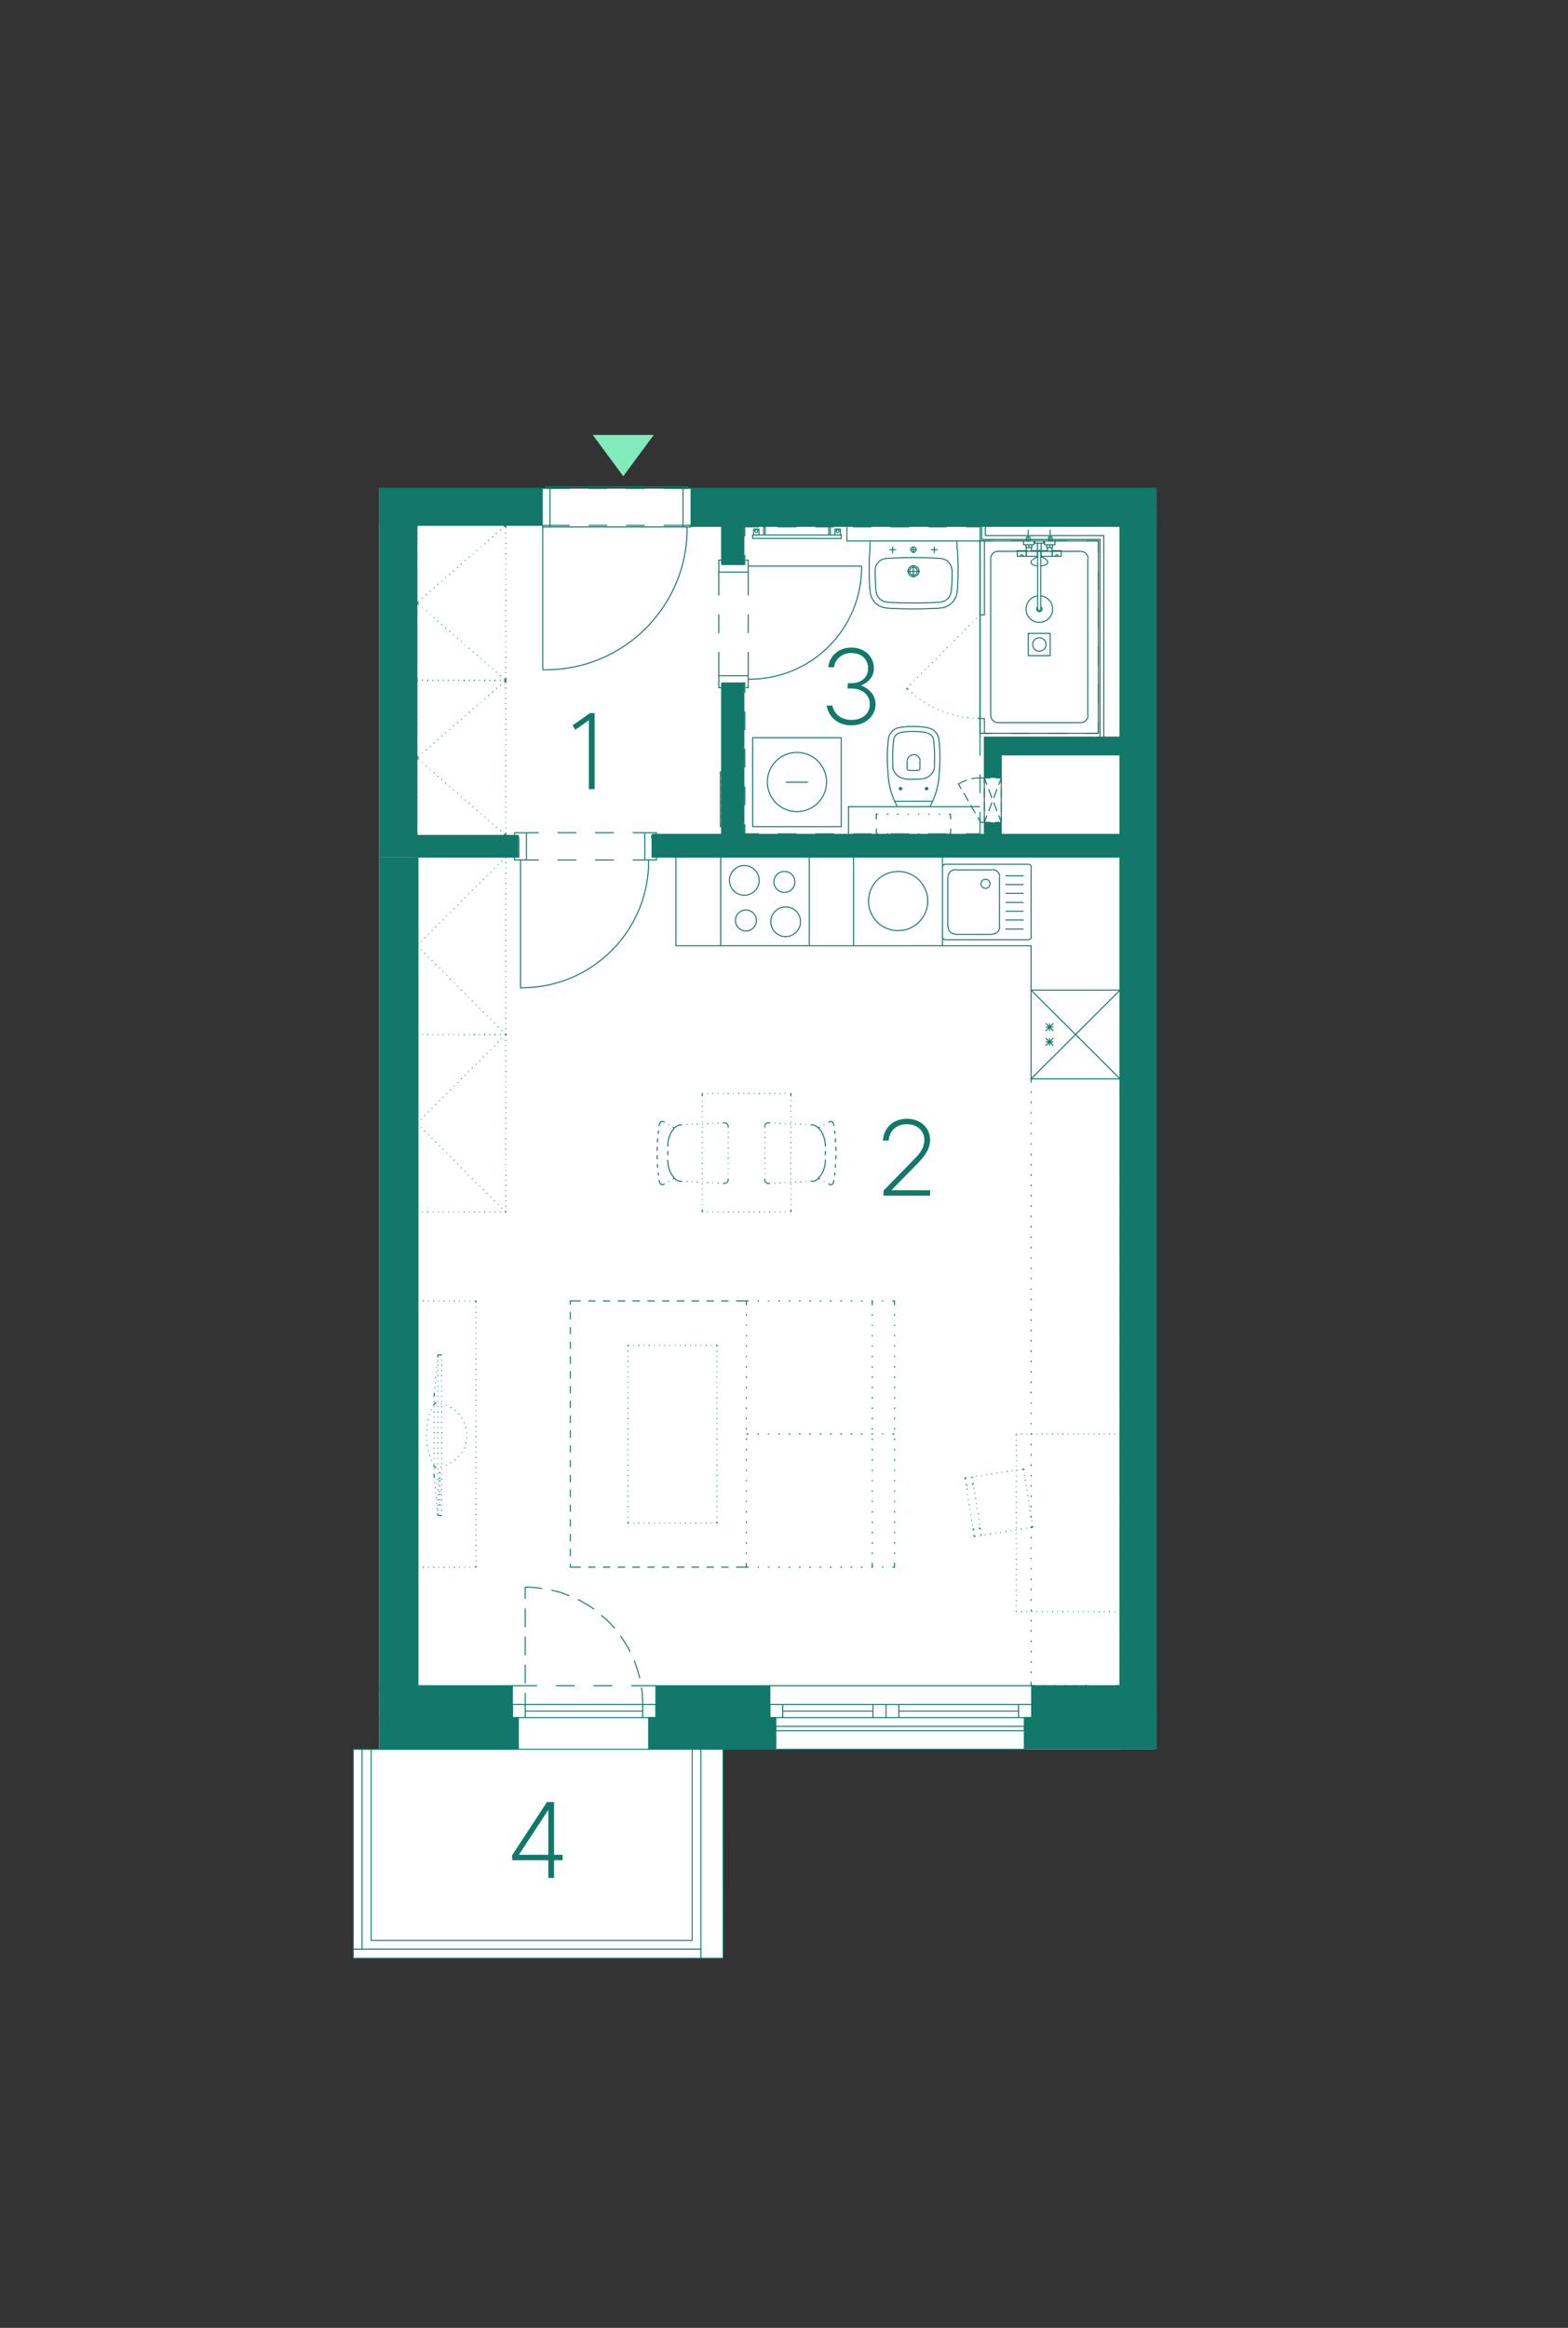 <?xml version="1.0" encoding="UTF-8"?><svg id="Vrstva_1" xmlns="http://www.w3.org/2000/svg" xmlns:xlink="http://www.w3.org/1999/xlink" viewBox="0 0 375.48 557.33"><rect x="0" y="0" width="375.48" height="557.33" fill="#333333" stroke="none"/><defs><style>.cls-1,.cls-2,.cls-3,.cls-4{stroke-width:0px;}.cls-1,.cls-5,.cls-6{fill:none;}.cls-7{clip-path:url(#clippath-4);}.cls-8{clip-path:url(#clippath-3);}.cls-9{clip-path:url(#clippath-2);}.cls-10{clip-path:url(#clippath-7);}.cls-11{clip-path:url(#clippath-6);}.cls-12{clip-path:url(#clippath-5);}.cls-2{fill:#127869;}.cls-5{stroke-linecap:round;stroke-linejoin:round;}.cls-5,.cls-6{stroke:#127869;stroke-width:.25px;}.cls-3{fill:#fff;}.cls-4{fill:#82ebbd;}</style><clipPath id="clippath-2"><rect class="cls-1" x="-152.04" y="104.13" width="429.04" height="442.96"/></clipPath><clipPath id="clippath-3"><rect class="cls-1" x="-152.04" y="104.13" width="429.04" height="442.96"/></clipPath><clipPath id="clippath-4"><rect class="cls-1" x="-152.04" y="104.13" width="429.04" height="442.96"/></clipPath><clipPath id="clippath-5"><rect class="cls-1" x="-152.04" y="104.13" width="429.04" height="442.96"/></clipPath><clipPath id="clippath-6"><rect class="cls-1" x="-152.04" y="104.13" width="429.04" height="442.96"/></clipPath><clipPath id="clippath-7"><rect class="cls-1" x="-152.04" y="104.13" width="429.04" height="442.96"/></clipPath></defs><polygon class="cls-3" points="90.78 116.96 276.61 116.96 276.61 418.81 173.03 418.81 173.17 468.84 84.6 468.84 84.6 418.9 90.78 418.9 90.78 116.96"/><g class="cls-9"><path class="cls-6" d="M84.6,418.81h70.88M185.92,418.81h59.55M151.12,418.81h4.35M142.12,418.81h4.5M133.12,418.81h4.5M124.27,418.81h4.35M240.45,418.81h5.02M231.45,418.81h4.5M222.45,418.81h4.5M213.45,418.81h4.5M204.45,418.81h4.5M195.45,418.81h4.5M185.92,418.81h5.03M124.27,204.61v-4.05M124.95,236.56h-.3M124.99,236.49c16.75,0,30.34-13.58,30.34-30.34M155.25,205.89v.3M151.5,205.89h2.92M142.5,205.89h4.5M133.5,205.89h4.5M126.07,205.89h2.92M151.5,199.36h2.92M142.5,199.36h4.5M133.5,199.36h4.5M126.07,199.36h2.92M124.65,236.56v-30.68M123.22,200.04v-.67h2.85M126.07,205.89h-2.85v-.67M126.07,205.89v-6.52M157.2,200.04v-.67h-2.78M154.42,205.89h2.78v-.67M154.42,205.89v-6.52M160.42,204.61h-4.27v-4.05M172.8,125.26h5.33M172.8,200.56h5.33M178.12,163.51h-5.33M178.12,135.16h-5.33M172.12,156.09v5.7M172.12,147.09v4.5M172.12,136.96v5.62M179.17,156.09v5.7M179.17,147.09v4.5M179.17,136.96v5.62M206.32,135.54h-27.15M179.21,162.61c7.21.08,14.16-2.75,19.26-7.85,5.1-5.1,7.93-12.04,7.85-19.26M172.8,134.11h-.67v2.85M179.17,136.96v-2.85h-.67M179.17,136.96h-7.05M172.8,164.64h-.67v-2.85M179.17,161.79v2.85h-.67M179.17,161.79h-7.05M178.12,163.51v37.05M178.12,125.26v9.9M172.8,163.51v37.05M172.8,125.26v9.9M177.22,163.51v37.05M177.22,125.26v9.9M173.7,163.51v37.05M173.7,125.26v9.9M99.45,200.56v4.05M239.77,200.56v-20.03h29.1v-4.05h-33.15v24.08M268.87,200.56v4.05M124.27,204.61h-24.82M268.87,204.61h-112.73M124.27,200.56h-24.82M235.72,200.56h-79.58M268.87,200.56h-29.1M276.67,200.56v4.05M158.92,125.79h6.45M149.92,125.79h4.5M140.92,125.79h4.5M129.97,125.79h6.45M129.97,126.16v34.2M129.97,125.79v.38h1.73v-9.6h-1.05v.38M165.37,125.79v.38h-1.8v-9.6h1.12v.38M130.65,160.36h-.67M130.69,160.36c18.7,0,33.86-15.16,33.86-33.86M164.47,126.16v.38M163.57,116.56h-31.88M163.57,126.16h-31.88"/></g><path class="cls-5" d="M247.57,411.24h-.52v-7.65h21.3v-198.38h-112.2v-.6M157.57,411.24h-.52v-7.65h27.3v7.65h-.52M122.17,411.24h.52v-7.65h-22.73v-198.38h24.3v-.6"/><path class="cls-6" d="M113.48,125.76h.23M112.28,125.76h.15M111.01,125.76h.23M109.81,125.76h.15M108.53,125.76h.15M107.33,125.76h.15M106.06,125.76h.15M104.86,125.76h.15M103.58,125.76h.15M102.31,125.76h.22M101.11,125.76h.15M99.83,126.44v-.68h.23M99.83,127.71v-.23M99.83,128.91v-.15M99.83,130.19v-.23M99.83,131.39v-.15M99.83,132.66v-.23M99.83,133.86v-.15M99.83,135.14v-.15M99.83,136.34v-.15M99.83,137.61v-.15M99.83,138.81v-.15M99.83,140.09v-.15M99.83,141.36v-.23M99.83,142.56v-.15M99.83,143.84v-.23M99.83,145.04v-.15M99.83,146.31v-.23M99.83,147.51v-.15M99.83,148.79v-.23M99.83,149.99v-.15M99.83,151.26v-.23M99.83,152.46v-.15M99.83,153.74v-.15M99.83,154.94v-.15M99.83,156.21v-.15M99.83,157.49v-.22M99.83,158.69v-.15M99.83,159.96v-.23M99.83,161.16v-.15M99.83,162.89v-.68M120.68,199.64l.45.38M119.78,198.81l.15.15M118.81,197.99l.15.15M117.91,197.24l.15.08M116.93,196.41l.15.07M116.03,195.59l.15.08M115.13,194.76l.07.07M114.16,193.94l.15.15M113.26,193.11l.07.15M112.28,192.29l.15.15M111.38,191.46l.07.15M110.41,190.71l.15.08M109.51,189.89l.15.07M108.53,189.06l.15.08M107.63,188.24l.15.08M106.66,187.41l.15.15M105.76,186.59l.15.15M104.78,185.76l.15.15M103.88,184.94l.15.15M102.98,184.19l.07.08M102.01,183.36l.15.08M101.11,182.54l.07.07M100.28,181.11l-.45.38.45.3M101.18,180.29l-.07.07M102.16,179.46l-.15.15M103.06,178.64l-.07.15M104.03,177.81l-.15.15M104.93,176.99l-.15.15M105.91,176.16l-.15.15M106.81,175.41l-.15.07M107.78,174.59l-.15.08M108.68,173.76l-.15.07M109.66,172.94l-.15.15M110.56,172.11l-.15.15M111.46,171.29l-.07.15M112.43,170.46l-.15.15M113.33,169.64l-.07.15M114.31,168.89l-.15.07M115.21,168.06l-.07.08M116.18,167.24l-.15.08M117.08,166.41l-.15.15M118.06,165.59l-.15.15M118.96,164.76l-.15.15M119.93,163.94l-.15.15M121.13,162.89l-.45.38M120.91,162.89h.23M119.71,162.89h.15M118.43,162.89h.22M117.23,162.89h.15M115.96,162.89h.23M114.76,162.89h.15M113.48,162.89h.23M112.28,162.89h.15M111.01,162.89h.23M109.81,162.89h.15M108.53,162.89h.15M107.33,162.89h.15M106.06,162.89h.15M104.86,162.89h.15M103.58,162.89h.15M102.31,162.89h.22M101.11,162.89h.15M99.83,163.56v-.67h.23M99.83,164.84v-.23M99.83,166.04v-.15M99.83,167.31v-.23M99.83,168.51v-.15M99.83,169.79v-.23M99.83,170.99v-.15M99.83,172.26v-.23M99.83,173.46v-.15M99.83,174.74v-.22M99.83,175.94v-.15M99.83,177.21v-.15M99.83,178.41v-.15M99.83,179.69v-.15M99.83,180.96v-.23M99.83,182.16v-.15M99.83,183.44v-.23M99.83,184.64v-.15M99.83,185.91v-.23M99.83,187.11v-.15M99.83,188.39v-.23M99.83,189.59v-.15M99.83,190.86v-.22M99.83,192.06v-.15M99.83,193.34v-.15M99.83,194.54v-.15M99.83,195.81v-.15M99.83,197.01v-.15M99.83,198.29v-.15M100.06,200.01h-.23v-.68M101.26,200.01h-.15M102.53,200.01h-.22M103.73,200.01h-.15M105.01,200.01h-.15M106.21,200.01h-.15M107.48,200.01h-.15M108.68,200.01h-.15M109.96,200.01h-.15M111.23,200.01h-.23M112.43,200.01h-.15M113.71,200.01h-.23M114.91,200.01h-.15M116.18,200.01h-.23M117.38,200.01h-.15M118.66,200.01h-.22M119.86,200.01h-.15M121.13,199.34v.68h-.23M121.13,198.14v.15M121.13,196.86v.15M121.13,195.66v.15M121.13,194.39v.15M121.13,193.19v.15M121.13,191.91v.15M121.13,190.64v.22M121.13,189.44v.15M121.13,188.16v.23M121.13,186.96v.15M121.13,185.69v.23M121.13,184.49v.15M121.13,183.21v.23M121.13,182.01v.15M121.13,180.74v.23M121.13,179.54v.15M121.13,178.26v.15M121.13,177.06v.15M121.13,175.79v.15M121.13,174.51v.22M121.13,173.31v.15M121.13,172.04v.23M121.13,170.84v.15M121.13,169.56v.23M121.13,168.36v.15M121.13,167.09v.23M121.13,165.89v.15M121.13,164.61v.23M121.13,162.89v.67M184.35,403.59h62.7M240.45,403.59h6.6M231.45,403.59h4.5M222.45,403.59h4.5M213.45,403.59h4.5M204.45,403.59h4.5M195.45,403.59h4.5M184.35,403.59h6.6M151.12,403.59h5.92M142.12,403.59h4.5M133.12,403.59h4.5M122.7,403.59h5.92"/><path class="cls-6" d="M120.68,162.51l.45.38M119.78,161.69l.15.15M118.81,160.94l.15.07M117.91,160.11l.15.08M116.93,159.29l.15.07M116.03,158.46l.15.08M115.13,157.64l.07.15M114.16,156.81l.15.15M113.26,155.99l.07.15M112.28,155.16l.15.15M111.38,154.41l.07.07M110.41,153.59l.15.08M109.51,152.76l.15.08M108.53,151.94l.15.07M107.63,151.11l.15.15M106.66,150.29l.15.15M105.76,149.46l.15.15M104.78,148.64l.15.15M103.88,147.89l.15.08M102.98,147.06l.07.07M102.01,146.24l.15.08M101.11,145.41l.07.07M100.28,143.99l-.45.38.45.38M101.18,143.16l-.07.15M102.16,142.34l-.15.15M103.06,141.51l-.07.15M104.03,140.69l-.15.15M104.93,139.86l-.15.15M105.91,139.11l-.15.08M106.81,138.29l-.15.07M107.78,137.46l-.15.08M108.68,136.64l-.15.15M109.66,135.81l-.15.15M110.56,134.99l-.15.15M111.46,134.16l-.07.15M112.43,133.34l-.15.15M113.33,132.59l-.07.08M114.31,131.76l-.15.08M115.21,130.94l-.07.07M116.18,130.11l-.15.15M117.08,129.29l-.15.15M118.06,128.46l-.15.15M118.96,127.64l-.15.15M119.93,126.81l-.15.15M121.13,125.76l-.45.38M100.06,162.89h-.22M101.26,162.89h-.15M102.53,162.89h-.23M103.73,162.89h-.15M105.01,162.89h-.15M106.21,162.89h-.15M107.48,162.89h-.15M108.68,162.89h-.15M109.96,162.89h-.15M111.23,162.89h-.22M112.43,162.89h-.15M113.71,162.89h-.23M114.91,162.89h-.15M116.18,162.89h-.23M117.38,162.89h-.15M118.66,162.89h-.23M119.86,162.89h-.15M121.13,162.21v.67h-.23M121.13,161.01v.15M121.13,159.74v.23M121.13,158.54v.15M121.13,157.26v.23M121.13,156.06v.15M121.13,154.79v.15M121.13,153.59v.15M121.13,152.31v.15M121.13,151.04v.22M121.13,149.84v.15M121.13,148.56v.23M121.13,147.36v.15M121.13,146.09v.23M121.13,144.89v.15M121.13,143.61v.23M121.13,142.41v.15M121.13,141.14v.23M121.13,139.94v.15M121.13,138.66v.15M121.13,137.46v.15M121.13,136.19v.15M121.13,134.99v.15M121.13,133.71v.15M121.13,132.44v.23M121.13,131.24v.15M121.13,129.96v.23M121.13,128.76v.15M121.13,127.49v.23M120.91,125.76h.23v.68M119.71,125.76h.15M118.43,125.76h.23M117.23,125.76h.15M115.96,125.76h.23M114.76,125.76h.15"/><path class="cls-5" d="M156.01,200.54v-.52h16.65v.52M165.23,125.76h7.43v-.52M124.13,200.54v-.52h-24.3v-74.25h30"/><g class="cls-8"><path class="cls-6" d="M188.18,187.26h5.32M197.93,187.23c0-3.92-3.17-7.09-7.09-7.09s-7.09,3.17-7.09,7.09,3.17,7.09,7.09,7.09,7.09-3.17,7.09-7.09M180.23,197.91h21.23v-21.3h-21.23v21.3ZM214.58,131.61h-1.58M213.76,132.44v-1.58M222.91,131.61h1.58M223.73,132.44v-1.58M229.21,131.61l-.08-1.88M229.26,141.32c.24-3.24.24-6.5,0-9.74M224.97,145.56c2.34,0,4.24-1.9,4.24-4.24M212.54,145.61c4.13.24,8.28.24,12.41,0M208.36,141.33c0,2.34,1.9,4.24,4.24,4.24M208.31,131.58c-.24,3.24-.24,6.5,0,9.74M208.36,129.74l-.08,1.88M208.62,129.44c-.14,0-.26.11-.26.25M228.91,129.51h-20.32M229.21,129.69c0-.14-.12-.25-.26-.25M212.2,133.72c-1.48.09-2.64,1.32-2.64,2.81M227.93,136.53c0-1.49-1.16-2.72-2.64-2.81M225.3,133.69c-4.37-.27-8.74-.27-13.11,0M225.14,144.13c1.4-.08,2.53-1.19,2.64-2.59M209.79,141.55c.11,1.4,1.24,2.51,2.64,2.59M227.81,141.54c.13-1.67.2-3.34.2-5.01M209.56,136.53c0,1.67.07,3.34.2,5.01M212.39,144.18c4.24.25,8.48.25,12.72,0M217.96,131.61h1.57M219.68,136.75c0-.52-.42-.94-.94-.94s-.94.42-.94.94.42.94.94.94.94-.42.94-.94M220.06,136.75c0-.73-.59-1.31-1.31-1.31s-1.31.59-1.31,1.31.59,1.31,1.31,1.31,1.31-.59,1.31-1.31M217.21,136.79h3.07M218.71,135.29v3M219.38,131.58c0-.35-.29-.64-.64-.64s-.64.29-.64.64.29.64.64.64.64-.29.64-.64M218.71,132.44v-1.58M234.68,129.51v46.05M203.18,199.64v-6.52h31.5M264.31,176.46v-48.23h-28.35v-3M263.41,176.46v-47.33h-28.35v-3.9M227.63,196.19v-1.27M227.26,199.64h.38v-1.27M224.78,199.64h.3M222.31,199.64h.3M219.83,199.64h.3M217.36,199.64h.3M214.81,199.64h.38M212.33,199.64h.38M209.86,198.36v1.27h.38M210.23,194.91h-.38v1.27M212.71,194.91h-.38M215.18,194.91h-.38M217.66,194.91h-.3M220.13,194.91h-.3M222.61,194.91h-.3M225.08,194.91h-.3M227.63,194.91h-.38M222.49,193.11c.1,0,.19-.06.24-.15M215.03,193.11h7.43M214.83,192.97c.04.09.14.15.24.15M212.66,185.37c.14,2.65.86,5.23,2.12,7.56M212.73,176.97c-.31,2.78-.33,5.59-.05,8.38M215.37,174.18c-1.4.24-2.48,1.37-2.64,2.79M222.2,174.23c-2.26-.41-4.58-.42-6.84-.04M224.84,177.05c-.16-1.4-1.22-2.54-2.61-2.79M224.88,185.35c.28-2.77.27-5.57-.04-8.34M222.78,192.93c1.26-2.33,1.99-4.91,2.13-7.56M213.76,183.42c.08,1.56,1.28,2.82,2.83,3M221.01,186.42c1.53-.19,2.71-1.45,2.79-2.99M216.59,186.47c1.45.16,2.92.15,4.37-.03M215.58,175.44c-.84.14-1.49.82-1.58,1.67M223.57,177.19c-.09-.84-.73-1.52-1.56-1.67M214,177.12c-.24,2.09-.3,4.2-.18,6.31M221.99,175.41c-2.13-.38-4.3-.39-6.43-.04M223.75,183.4c.11-2.09.05-4.18-.18-6.25M223.28,191.84h-9.07M221.89,188.54c-.14,0-.26.12-.26.26s.12.26.26.26.26-.12.26-.26-.12-.26-.26-.26M222.31,188.84h-.9M221.86,188.39v.9M215.67,188.54c-.14,0-.26.12-.26.26s.12.26.26.26.26-.12.26-.26-.12-.26-.26-.26M215.18,188.84h.9M219.94,184.41c.19,0,.34-.15.34-.34M217.28,184.08c0,.19.15.34.34.34M217.59,184.42c.77.09,1.54.09,2.31,0M215.63,188.39v.9M218.67,180.74c-.77,0-1.39.62-1.39,1.39M217.21,184.11v-1.95M220.28,184.11v-1.95M220.35,182.11c-.09-.83-.79-1.46-1.63-1.45M196.13,128.91h-15.9v-.83h15.9M198.83,128.09v-1.95h-.38M198.46,128.09v-1.95M199.96,128.09h1.27v-1.42h-1.27v1.42ZM200.59,127.49c.19,0,.34-.15.34-.34s-.15-.34-.34-.34-.34.15-.34.34.15.34.34.34M196.13,128.09h5.33v.83h-5.33M181.06,128.91h-.83M182.86,128.09v-1.95h.38M183.23,128.09v-1.95M181.73,128.09h-1.27v-1.42h1.27v1.42ZM181.1,127.49c.19,0,.34-.15.34-.34s-.15-.34-.34-.34-.34.15-.34.34.15.34.34.34M178.36,132.89v2.25h-.38M181.73,126.14h-3.38v2.25M190.73,126.14h-4.5M199.73,126.14h-4.5M208.73,126.14h-4.5M217.73,126.14h-4.5M226.73,126.14h-4.5M237.61,129.51h-2.92v-3.38h-3.45M246.61,129.51h-4.5M255.61,129.51h-4.5M263.03,132.29v-2.78h-2.92M263.03,141.29v-4.5M263.03,150.29v-4.5M263.03,159.29v-4.5M263.03,168.29v-4.5M260.11,175.56h2.92v-2.77M251.11,175.56h4.5M242.11,175.56h4.5M234.68,180.89v-5.32h2.92M234.68,189.89v-4.5M231.23,199.64h3.45v-5.25M222.23,199.64h4.5M213.23,199.64h4.5M204.23,199.64h4.5M195.23,199.64h4.5M186.23,199.64h4.5M178.36,197.31v2.32h3.38M178.36,188.31v4.5M178.36,179.31v4.5M178.36,170.31v4.5M177.98,163.49h.38v2.33M202.81,126.14v3.38h31.88"/></g><path class="cls-5" d="M276.61,116.91h-112.05M91.23,116.91h39.27"/><g class="cls-7"><path class="cls-6" d="M243.38,359.76v-.22M243.38,360.96v-.15M243.38,362.24v-.23M243.38,363.44v-.15M243.38,364.71v-.22M243.38,365.91v-.15M243.38,367.19v-.15M243.38,368.39v-.15M243.38,369.66v-.15M243.38,370.86v-.15M243.38,372.14v-.15M243.38,373.41v-.23M243.38,374.61v-.15M243.38,375.89v-.22M243.38,377.09v-.15M243.38,378.36v-.23M243.38,379.56v-.15M243.38,380.84v-.22M243.38,382.04v-.15M243.38,383.31v-.23M243.38,384.51v-.15M243.38,385.86v-.23M267.31,258.29h.9M264.83,258.29h.3M262.36,258.29h.3M259.81,258.29h.38M257.33,258.29h.38M254.86,258.29h.38M252.38,258.29h.38M249.91,258.29h.38M246.91,259.19v-.9h.9M246.91,261.66v-.38M246.91,264.14v-.38M246.91,266.61v-.3M246.91,269.09v-.3M246.91,271.56v-.3M246.91,274.04v-.3M246.91,276.59v-.38M246.91,279.06v-.38M246.91,281.54v-.38M246.91,284.01v-.38M246.91,286.49v-.38M246.91,288.96v-.38M246.91,291.44v-.38M246.91,293.91v-.38M246.91,296.39v-.38M246.91,298.86v-.38M246.91,301.34v-.3M246.91,303.81v-.3M246.91,306.29v-.3M246.91,308.76v-.3M246.91,311.31v-.38M246.91,313.79v-.38M246.91,316.26v-.38M246.91,318.74v-.38M246.91,321.21v-.38M246.91,323.69v-.38M246.91,326.16v-.38M246.91,328.64v-.38M246.91,331.11v-.38M246.91,333.59v-.38M246.91,336.06v-.3M246.91,338.54v-.3M246.91,341.01v-.3M246.91,343.49v-.3M246.91,346.04v-.38M246.91,348.51v-.38M246.91,350.99v-.38M246.91,353.46v-.38M246.91,355.94v-.38M246.91,358.41v-.38M246.91,360.89v-.38M246.91,363.36v-.38M246.91,365.84v-.38M246.91,368.31v-.38M246.91,370.79v-.3M246.91,373.26v-.3M246.91,375.74v-.3M246.91,378.29v-.38M246.91,380.76v-.38M246.91,383.24v-.38M246.91,385.71v-.38M246.91,388.19v-.38M246.91,390.66v-.38M246.91,393.14v-.38M246.91,395.61v-.38M246.91,398.09v-.38M246.91,400.56v-.38M247.81,403.56h-.9v-.9M250.28,403.56h-.38M252.76,403.56h-.38M255.23,403.56h-.38M257.71,403.56h-.38M260.18,403.56h-.38M262.66,403.56h-.3M265.13,403.56h-.3M268.21,402.66v.9h-.9M268.21,400.19v.38M268.21,397.71v.38M268.21,395.24v.38M268.21,392.76v.38M268.21,390.29v.38M268.21,387.81v.38M268.21,385.34v.38M268.21,382.86v.38M268.21,380.39v.38M268.21,377.91v.38M268.21,375.44v.3M268.21,372.96v.3M268.21,370.49v.3M268.21,367.94v.38M268.21,365.46v.38M268.21,362.99v.38M268.21,360.51v.38M268.21,358.04v.38M268.21,355.56v.38M268.21,353.09v.38M268.21,350.61v.38M268.21,348.14v.38M268.21,345.66v.38M268.21,343.19v.3M268.21,340.71v.3M268.21,338.24v.3M268.21,335.76v.3M268.21,333.21v.38M268.21,330.74v.38M268.21,328.26v.38M268.21,325.79v.38M268.21,323.31v.38M268.21,320.84v.38M268.21,318.36v.38M268.21,315.89v.38M268.21,313.41v.38M268.21,310.94v.38M268.21,308.46v.3M268.21,305.99v.3M268.21,303.51v.3M268.21,301.04v.3M268.21,298.49v.38M268.21,296.01v.38M268.21,293.54v.38M268.21,291.06v.38M268.21,288.59v.38M268.21,286.11v.38M268.21,283.64v.38M268.21,281.16v.38M268.21,278.69v.38M268.21,276.21v.38M268.21,273.74v.3M268.21,271.26v.3M268.21,268.79v.3M268.21,266.31v.3M268.21,263.76v.38M268.21,261.29v.38M268.21,258.29v.9M172.58,226.41h21.22v-21.23h-21.22v21.23ZM174.68,210.78c0,1.97,1.6,3.56,3.56,3.56s3.56-1.6,3.56-3.56-1.6-3.56-3.56-3.56-3.56,1.6-3.56,3.56M184.58,220.68c0,1.97,1.6,3.56,3.56,3.56s3.56-1.6,3.56-3.56-1.6-3.56-3.56-3.56-3.56,1.6-3.56,3.56M185.33,211.15c0,1.39,1.12,2.51,2.51,2.51s2.51-1.12,2.51-2.51-1.12-2.51-2.51-2.51-2.51,1.12-2.51,2.51M176.11,220.38c0,1.39,1.12,2.51,2.51,2.51s2.51-1.12,2.51-2.51-1.12-2.51-2.51-2.51-2.51,1.12-2.51,2.51M240.76,218.16h4.35M225.68,224.28c0,.39.32.71.71.71M227.03,221.88c0,.97.79,1.76,1.76,1.76M240.76,222.44h4.35M240.76,220.26h4.35M246.27,224.99c.39,0,.71-.32.71-.71M237.64,223.64c.97,0,1.76-.79,1.76-1.76M246.23,224.99h-19.88M237.61,223.71h-8.85M246.91,224.31v-16.65M226.96,221.91v-11.92M239.33,221.91v-11.92M225.68,224.31v-16.65M226.39,206.91c-.39,0-.71.32-.71.71M228.79,208.19c-.97,0-1.76.79-1.76,1.76M246.98,207.63c0-.39-.32-.71-.71-.71M240.76,209.69h4.35M228.76,208.26h8.85M226.36,206.91h19.88M237.08,211.6c0-.6-.49-1.09-1.09-1.09s-1.09.49-1.09,1.09.49,1.09,1.09,1.09,1.09-.49,1.09-1.09M240.76,213.89h4.35M240.76,211.79h4.35M240.76,216.06h4.35M239.41,209.95c0-.97-.79-1.76-1.76-1.76M215.07,222.81c3.91,0,7.09-3.17,7.09-7.09s-3.17-7.09-7.09-7.09M218.56,226.41h7.12v-21.23h-7.12M215.07,208.64c-3.91,0-7.09,3.17-7.09,7.09s3.17,7.09,7.09,7.09M218.56,205.19h-14.17v21.23h14.17M252.23,249.44h-1.8M251.33,248.54v1.8M252.23,248.54l-1.8,1.8M252.23,250.34l-1.8-1.8M252.23,245.91h-1.8M251.33,245.01v1.8M252.23,245.01l-1.8,1.8M252.23,246.81l-1.8-1.8M268.21,258.29v-21.23h-21.3v21.23M246.91,237.06l21.3,21.23h-21.3M268.21,237.06l-21.3,21.23M268.21,205.19h-106.35v21.23h85.05v31.88h21.3v-53.1Z"/></g><path class="cls-6" d="M168.16,269.76v.15M168.16,268.49v.15M168.16,267.29v.15M168.16,266.01v.15M168.16,264.74v.23M168.16,263.54v.15M168.31,261.81h-.15v.67M169.51,261.81h-.15M170.78,261.81h-.15M171.98,261.81h-.15M173.26,261.81h-.15M174.53,261.81h-.23M175.73,261.81h-.15M177.01,261.81h-.23M178.21,261.81h-.15M179.48,261.81h-.22M180.68,261.81h-.15M181.96,261.81h-.23M183.16,261.81h-.15M184.43,261.81h-.23M185.63,261.81h-.15M186.91,261.81h-.15M188.11,261.81h-.15M189.38,262.49v-.67h-.15M189.38,263.69v-.15M189.38,264.96v-.23M189.38,266.16v-.15M189.38,267.44v-.15M189.38,268.64v-.15M189.38,269.91v-.15M189.38,271.19v-.23M189.38,272.39v-.15M189.38,273.66v-.23M189.38,274.86v-.15M189.38,276.14v-.23M189.38,277.34v-.15M189.38,278.61v-.22M189.38,279.81v-.15M189.38,281.09v-.23M189.38,282.29v-.15M189.38,283.56v-.15M189.38,284.76v-.15M189.38,286.04v-.15M189.38,287.24v-.15M189.38,288.51v-.15M189.38,290.16v-.6M233.33,366.06l-.38.07M234.76,365.84l-.38.07M231.68,355.56l-.3.07M233.11,355.34l-.38.07M234.98,367.26v.3M234.76,365.99l.07.23M234.61,364.79v.15M234.38,363.59v.15M234.23,362.31v.22M234.01,361.11v.15M233.78,359.91l.07.15M233.63,358.64v.22M233.41,357.44l.07.15M233.26,356.24v.15M233.03,354.96l.07.23M232.81,353.61l.08.3M244.73,351.74l.38-.07M243.53,351.96l.15-.07M242.33,352.11h.15M241.06,352.34l.23-.07M239.86,352.49h.15M238.66,352.71l.15-.07M237.38,352.86h.22M236.18,353.09l.15-.07M234.98,353.24h.15M233.71,353.46l.15-.07M232.51,353.61h.15M231.08,353.84l.38-.07M231.16,354.21l-.08-.38M231.31,355.41v-.15M231.53,356.69v-.23M231.68,357.89v-.15M231.91,359.09v-.15M232.13,360.36l-.08-.22M232.28,361.56v-.15M232.51,362.76l-.08-.15M232.66,364.04v-.22M232.88,365.24l-.08-.15M233.03,366.44v-.15M233.26,367.86l-.08-.38M233.63,367.79l-.38.07M234.83,367.64h-.15M236.03,367.41l-.15.07M237.31,367.26h-.23M238.51,367.04h-.15M239.71,366.89h-.15M240.98,366.66h-.22M242.18,366.51h-.15M243.38,366.29h-.15M244.66,366.06l-.23.07M245.86,365.91h-.15M247.28,365.69l-.38.07M247.21,365.31l.08.38M247.06,364.11v.15M246.83,362.91v.15M246.61,361.64l.08.22M246.46,360.44v.15M246.23,359.24l.08.15M246.08,357.96v.23M245.86,356.76l.08.15M245.71,355.56v.15M245.48,354.29l.08.23M245.33,353.09v.15M245.11,351.66l.08.38M243.46,385.86h-.07M244.73,385.86h-.22M245.93,385.86h-.15M247.21,385.86h-.23M248.41,385.86h-.15M249.68,385.86h-.23M250.88,385.86h-.15M252.16,385.86h-.23M253.36,385.86h-.15M254.63,385.86h-.23M255.83,385.86h-.15M257.11,385.86h-.15M258.31,385.86h-.15M259.58,385.86h-.15M260.78,385.86h-.15M262.06,385.86h-.15M263.33,385.86h-.23M264.53,385.86h-.15M265.81,385.86h-.23M267.01,385.86h-.15M268.21,385.86h-.15M268.21,385.64v.22M268.21,384.36v.15M268.21,383.09v.23M268.21,381.89v.15M268.21,380.61v.23M268.21,379.41v.15M268.21,378.14v.22M268.21,376.94v.15M268.21,375.66v.23M268.21,374.46v.15M268.21,373.19v.22M268.21,371.99v.15M268.21,370.71v.15M268.21,369.51v.15M268.21,368.24v.15M268.21,367.04v.15M268.21,365.76v.15M268.21,364.49v.23M268.21,363.29v.15M268.21,362.01v.22M268.21,360.81v.15M268.21,359.54v.23M268.21,358.34v.15M268.21,357.06v.22M268.21,355.86v.15M268.21,354.59v.23M268.21,353.39v.15M268.21,352.11v.15M268.21,350.91v.15M268.21,349.64v.15M268.21,348.36v.23M268.21,347.16v.15M268.21,345.89v.22M268.21,344.69v.15M268.21,343.34v.3M268.06,343.34h.15M266.86,343.34h.15M265.58,343.34h.23M264.38,343.34h.15M263.11,343.34h.23M261.91,343.34h.15M260.63,343.34h.15M259.43,343.34h.15M258.16,343.34h.15M256.96,343.34h.15M255.68,343.34h.15M254.41,343.34h.23M253.21,343.34h.15M251.93,343.34h.23M250.73,343.34h.15M249.46,343.34h.23M248.26,343.34h.15M246.98,343.34h.23M245.78,343.34h.15M244.51,343.34h.22M243.38,343.34h.07M243.38,343.64v-.3M243.38,344.84v-.15M243.38,346.11v-.22M243.38,347.31v-.15M243.38,348.59v-.23M243.38,349.79v-.15M243.38,351.06v-.15M243.38,352.26v-.15M243.38,353.54v-.15M243.38,354.81v-.23M243.38,356.01v-.15M243.38,357.29v-.22M243.38,358.49v-.15"/><path class="cls-6" d="M206.18,311.46h.38M203.71,311.46h.38M201.23,311.46h.38M198.76,311.46h.38M196.28,311.46h.38M193.81,311.46h.38M191.33,311.46h.38M188.86,311.46h.38M186.38,311.46h.38M183.91,311.46h.3M181.43,311.46h.3M178.73,312.51v-1.05h.52M178.73,314.99v-.38M178.73,317.46v-.3M178.73,319.94v-.3M178.73,322.41v-.3M178.73,324.89v-.3M178.73,327.44v-.38M178.73,329.91v-.38M178.73,332.39v-.38M178.73,334.86v-.38M178.73,337.34v-.38M178.73,339.81v-.38M178.73,342.29v-.38M178.73,344.76v-.38M178.73,347.24v-.38M178.73,349.71v-.38M178.73,352.19v-.3M178.73,354.66v-.3M178.73,357.14v-.3M178.73,359.61v-.3M178.73,362.16v-.38M178.73,364.64v-.38M178.73,367.11v-.38M178.73,369.59v-.38M178.73,372.06v-.38M178.73,375.21v-1.05M199.66,282.51v.3l-.08.3-.08.15-.15.23-.07.07h-.08l-.08.08h-.38M199.88,280.71v.45l-.07.3M200.11,278.69l-.07.45v.45M200.18,276.59v.53l-.08.45M200.11,274.56l.08.45v.52M200.03,272.54v.45l.07.52M199.81,270.66l.07.3v.53M198.76,268.49h.38l.08.07.08.08h.07l.15.23.08.22.08.23v.3M197.63,274.49v-.53l-.15-1.05-.3-1.05-.52-.98-.68-.83-.3-.23-.3-.22-.38-.23-.45-.08M197.63,276.06v-.52M197.63,277.64v.6l-.15,1.05-.3.98-.52.98-.68.82-.3.3-.3.22-.38.15-.45.07M197.63,276.06v.52M198.38,268.71l.38-.22M197.26,269.31l.15-.07M195.98,270.06l.38-.23M196.36,282.29l-.38-.23M197.41,282.89l-.15-.08M198.76,283.64l-.38-.23M194.11,269.31h.45M192.91,269.24h.15M191.63,269.16l.23.08M190.43,269.16h.15M189.16,269.09h.22M187.96,269.01h.15M186.68,268.94h.23M185.48,268.86h.15M183.98,268.79l.45.08M183.83,268.86l.15-.08M183.68,268.86h.15M183.53,268.94l.15-.07M183.46,269.01l.08-.08M183.31,269.09l.15-.07M183.23,269.24l.08-.15M183.16,269.39l.07-.15M183.16,269.54v-.15M183.16,269.69v-.15M183.16,269.99v-.3M183.16,271.19v-.15M183.16,272.46v-.22M183.16,273.66v-.15M183.16,274.94v-.23M183.16,276.14v-.15M183.16,277.41v-.23M183.16,278.61v-.15M183.16,279.89v-.15M183.16,281.09v-.15M183.16,282.51v-.3M183.16,282.66v-.15M183.16,282.74v-.08M183.23,282.89l-.07-.15M183.31,283.04l-.08-.15M183.46,283.11l-.15-.08M183.53,283.19l-.08-.07M183.68,283.26l-.15-.08M183.83,283.34l-.15-.07M183.98,283.34h-.15M184.43,283.34h-.45M185.63,283.26h-.15M186.91,283.19h-.23M188.11,283.11h-.15M189.38,283.04h-.22M190.58,282.96l-.15.08M191.86,282.96h-.23M193.06,282.89h-.15M194.56,282.81h-.45M157.81,282.51l.07.3.08.3.08.15.15.23.07.07h.08l.08.08h.38M157.58,280.71l.08.45v.3M157.43,278.69v.45l.07.45M157.36,276.59v.98M157.36,274.56v.98M157.51,272.54l-.07.45v.52M157.66,270.66v.3l-.08.53M158.78,268.49h-.38l-.08.07-.08.08h-.07l-.15.23-.08.22-.08.23-.07.3M159.91,274.49v-.53l.15-1.05.3-1.05.52-.98.6-.83.3-.23.38-.22.38-.23.38-.08M159.91,276.06v-.52M159.91,277.64v.6l.15,1.05.3.98.52.98.6.82.3.3.38.22.38.15.38.07M159.91,276.06v.52M159.16,268.71l-.38-.22M160.21,269.31l-.15-.07M161.48,270.06l-.38-.23M161.11,282.29l.38-.23M160.06,282.89l.15-.08M158.78,283.64l.38-.23M163.36,269.31h-.45M164.63,269.24h-.22M165.83,269.16l-.15.08M167.11,269.16h-.23M168.31,269.09h-.15M169.58,269.01h-.23M170.78,268.94h-.15M172.06,268.86h-.23M173.56,268.79l-.45.08M173.63,268.86l-.07-.08M173.78,268.86h-.15M173.93,268.94l-.15-.07M174.08,269.01l-.15-.08M174.16,269.09l-.08-.07M174.23,269.24l-.07-.15M174.31,269.39l-.08-.15M174.38,269.54l-.07-.15M174.38,269.69v-.15M174.38,269.99v-.3M174.38,271.19v-.15M174.38,272.46v-.22M174.38,273.66v-.15M174.38,274.94v-.23M174.38,276.14v-.15M174.38,277.41v-.23M174.38,278.61v-.15M174.38,279.89v-.15M174.38,281.09v-.15M174.38,282.51v-.3M174.38,282.66v-.15M174.31,282.74l.07-.08M174.23,282.89l.08-.15M174.16,283.04l.07-.15M174.08,283.11l.08-.08M173.93,283.19l.15-.07M173.78,283.26l.15-.08M173.63,283.34l.15-.07M173.56,283.34h.07M173.11,283.34h.45M171.83,283.26h.23M170.63,283.19h.15M169.36,283.11h.23M168.16,283.04h.15M166.88,282.96l.23.08M165.68,282.96h.15M164.41,282.89h.22M162.91,282.81h.45M189.23,290.16h.15M187.96,290.16h.15M186.76,290.16h.15M185.48,290.16h.15M184.21,290.16h.23M183.01,290.16h.15M181.73,290.16h.23M180.53,290.16h.15M179.26,290.16h.23M178.06,290.16h.15M176.78,290.16h.22M175.58,290.16h.15M174.31,290.16h.23M173.11,290.16h.15M171.83,290.16h.15M170.63,290.16h.15M169.36,290.16h.15M168.16,289.56v.6h.15M168.16,288.36v.15M168.16,287.09v.15M168.16,285.89v.15M168.16,284.61v.15M168.16,283.41v.15M168.16,282.14v.15M168.16,280.86v.22M168.16,279.66v.15M168.16,278.39v.23M168.16,277.19v.15M168.16,275.91v.23M168.16,274.71v.15M168.16,273.44v.23M168.16,272.24v.15M168.16,270.96v.23"/><path class="cls-6" d="M171.68,334.79v-.23M171.68,335.99v-.15M171.68,337.26v-.22M171.68,338.46v-.15M171.68,339.74v-.23M171.68,340.94v-.15M171.68,342.21v-.22M171.68,343.41v-.15M171.68,344.69v-.23M171.68,345.89v-.15M171.68,347.16v-.15M171.68,348.36v-.15M171.68,349.64v-.15M171.68,350.91v-.23M171.68,352.11v-.15M171.68,353.39v-.22M171.68,354.59v-.15M171.68,355.86v-.23M171.68,357.06v-.15M171.68,358.34v-.22M171.68,359.54v-.15M171.68,360.81v-.23M171.68,362.01v-.15M171.68,363.29v-.15M171.46,364.64h.23v-.3M170.26,364.64h.15M168.98,364.64h.23M167.78,364.64h.15M166.51,364.64h.23M165.31,364.64h.15M164.03,364.64h.22M162.83,364.64h.15M161.56,364.64h.15M160.36,364.64h.15M159.08,364.64h.15M157.88,364.64h.15M156.61,364.64h.15M155.33,364.64h.23M154.13,364.64h.15M152.86,364.64h.23M151.66,364.64h.15M150.38,364.34v.3h.23M150.38,363.14v.15M150.38,361.86v.15M150.38,360.59v.23M150.38,359.39v.15M150.38,358.11v.22M150.38,356.91v.15M150.38,355.64v.23M150.38,354.44v.15M150.38,353.16v.22M150.38,351.96v.15M150.38,350.69v.23M150.38,349.49v.15M150.38,348.21v.15M150.38,347.01v.15M150.38,345.74v.15M150.38,344.46v.23M150.38,343.26v.15M150.38,341.99v.22M150.38,340.79v.15M150.38,339.51v.23M150.38,338.31v.15M150.38,337.04v.22M150.38,335.84v.15M150.38,334.56v.23M150.38,333.36v.15M150.38,332.09v.15M150.38,330.89v.15M150.38,329.61v.15M150.38,328.41v.15M150.38,327.14v.15M150.38,325.86v.22M150.38,324.66v.15M150.38,323.39v.23M150.38,322.11v.22M176.26,311.46h2.48M172.73,311.46h1.73M169.21,311.46h1.73M165.61,311.46h1.8M162.08,311.46h1.8M158.56,311.46h1.73M155.03,311.46h1.72M151.43,311.46h1.8M147.91,311.46h1.8M144.38,311.46h1.73M140.86,311.46h1.73M136.58,312.36v-.9h2.48M136.58,315.89v-1.8M136.58,319.41v-1.73M136.58,322.94v-1.73M136.58,326.54v-1.8M136.58,330.06v-1.8M136.58,333.59v-1.72M136.58,337.11v-1.73M136.58,340.71v-1.8M136.58,344.24v-1.8M136.58,347.76v-1.72M136.58,351.29v-1.73M136.58,354.89v-1.8M136.58,358.41v-1.8M136.58,361.94v-1.73M136.58,365.46v-1.72M136.58,369.06v-1.8M136.58,372.59v-1.8M139.06,375.21h-2.48v-.82M142.58,375.21h-1.73M146.11,375.21h-1.73M149.71,375.21h-1.8M153.23,375.21h-1.8M156.76,375.21h-1.72M160.28,375.21h-1.73M163.88,375.21h-1.8M167.41,375.21h-1.8M170.93,375.21h-1.73M174.46,375.21h-1.73M178.73,375.21h-2.48M213.68,343.34h.52M211.21,343.34h.3M208.66,343.34h.38M206.18,343.34h.38M203.71,343.34h.38M201.23,343.34h.38M198.76,343.34h.38M196.28,343.34h.38M193.81,343.34h.38M191.33,343.34h.38M188.86,343.34h.38M186.38,343.34h.38M183.91,343.34h.3M181.43,343.34h.3M178.73,343.34h.52M208.88,312.51v-1.05M208.88,314.99v-.38M208.88,317.46v-.3M208.88,319.94v-.3M208.88,322.41v-.3M208.88,324.89v-.3M208.88,327.44v-.38M208.88,329.91v-.38M208.88,332.39v-.38M208.88,334.86v-.38M208.88,337.34v-.38M208.88,339.81v-.38M208.88,342.29v-.38M208.88,344.76v-.38M208.88,347.24v-.38M208.88,349.71v-.38M208.88,352.19v-.3M208.88,354.66v-.3M208.88,357.14v-.3M208.88,359.61v-.3M208.88,362.16v-.38M208.88,364.64v-.38M208.88,367.11v-.38M208.88,369.59v-.38M208.88,372.06v-.38M208.88,375.21v-1.05M179.26,375.21h-.52M181.73,375.21h-.3M184.21,375.21h-.3M186.76,375.21h-.38M189.23,375.21h-.38M191.71,375.21h-.38M194.18,375.21h-.38M196.66,375.21h-.38M199.13,375.21h-.38M201.61,375.21h-.38M204.08,375.21h-.38M206.56,375.21h-.38M209.03,375.21h-.38M211.51,375.21h-.3M214.21,374.16v1.05h-.52M214.21,371.69v.38M214.21,369.21v.38M214.21,366.74v.38M214.21,364.26v.38M214.21,361.79v.38M214.21,359.31v.3M214.21,356.84v.3M214.21,354.36v.3M214.21,351.89v.3M214.21,349.34v.38M214.21,346.86v.38M214.21,344.39v.38M214.21,341.91v.38M214.21,339.44v.38M214.21,336.96v.38M214.21,334.49v.38M214.21,332.01v.38M214.21,329.54v.38M214.21,327.06v.38M214.21,324.59v.3M214.21,322.11v.3M214.21,319.64v.3M214.21,317.16v.3M214.21,314.61v.38M213.68,311.46h.52v1.05M211.21,311.46h.3M208.66,311.46h.38"/><path class="cls-6" d="M105.76,337.94v.23M105.76,336.74v.15M105.76,335.46v.15M105.76,334.26v.15M105.76,332.99v.15M105.76,331.79v.15M105.76,330.51v.15M105.76,329.24v.23M105.76,328.04v.15M105.76,326.76v.23M105.76,325.56v.15M105.76,324.36v.15M103.81,336.51l.3-.6M103.28,337.64l.08-.15M102.83,338.84l.07-.15M102.53,340.04v-.23M102.31,341.24v-.15M102.16,342.44v-.15M102.08,343.71v-.15M102.16,344.91v-.15M102.31,346.19v-.22M102.53,347.39v-.15M102.91,348.59l-.07-.23M103.36,349.71l-.08-.15M104.11,351.29l-.3-.6M104.48,351.29h-.38M105.68,351.14l-.15.08M106.88,350.76l-.15.08M108.01,350.24l-.15.07M109.06,349.49l-.15.15M109.88,348.66l-.07.15M110.63,347.69l-.07.15M111.23,346.56l-.08.15M111.61,345.36l-.08.23M111.76,344.16v.15M111.76,342.96v.15M111.53,341.69l.08.23M111.16,340.56l.08.15M110.56,339.44l.07.15M109.81,338.46l.15.15M108.91,337.64l.15.08M107.86,336.96l.23.07M106.81,336.44h.15M105.61,336.06l.15.07M104.11,335.91l.45.07M113.71,311.46h.3M112.43,311.46h.15M111.23,311.46h.15M109.96,311.46h.15M108.68,311.46h.22M107.48,311.46h.15M106.21,311.46h.23M105.01,311.46h.15M103.73,311.46h.22M102.53,311.46h.15M101.26,311.46h.23M99.83,311.46h.38M99.83,311.84v-.38M99.83,313.04v-.15M99.83,314.31v-.22M99.83,315.51v-.15M99.83,316.79v-.23M99.83,317.99v-.15M99.83,319.26v-.15M99.83,320.46v-.15M99.83,321.74v-.15M99.83,322.94v-.15M99.83,324.21v-.15M99.83,325.49v-.23M99.83,326.69v-.15M99.83,327.96v-.23M99.83,329.16v-.15M99.83,330.44v-.22M99.83,331.64v-.15M99.83,332.91v-.23M99.83,334.11v-.15M99.83,335.39v-.22M99.83,336.59v-.15M99.83,337.86v-.15M99.83,339.06v-.15M99.83,340.34v-.15M99.83,341.61v-.23M99.83,342.81v-.15M99.83,344.09v-.23M99.83,345.29v-.15M99.83,346.56v-.22M99.83,347.76v-.15M99.83,349.04v-.23M99.83,350.24v-.15M99.83,351.51v-.22M99.83,352.71v-.15M99.83,353.99v-.15M99.83,355.19v-.15M99.83,356.46v-.15M99.83,357.66v-.15M99.83,358.94v-.15M99.83,360.21v-.23M99.83,361.41v-.15M99.83,362.69v-.22M99.83,363.89v-.15M99.83,365.16v-.23M99.83,366.36v-.15M99.83,367.64v-.22M99.83,368.84v-.15M99.83,370.11v-.23M99.83,371.31v-.15M99.83,372.59v-.15M99.83,373.79v-.15M99.83,375.21v-.3M100.21,375.21h-.38M101.48,375.21h-.23M102.68,375.21h-.15M103.96,375.21h-.22M105.16,375.21h-.15M106.43,375.21h-.23M107.63,375.21h-.15M108.91,375.21h-.22M110.11,375.21h-.15M111.38,375.21h-.15M112.58,375.21h-.15M114.01,375.21h-.3M114.01,374.91v.3M114.01,373.64v.15M114.01,372.44v.15M114.01,371.16v.15M114.01,369.89v.23M114.01,368.69v.15M114.01,367.41v.22M114.01,366.21v.15M114.01,364.94v.23M114.01,363.74v.15M114.01,362.46v.22M114.01,361.26v.15M114.01,359.99v.23M114.01,358.79v.15M114.01,357.51v.15M114.01,356.31v.15M114.01,355.04v.15M114.01,353.84v.15M114.01,352.56v.15M114.01,351.29v.22M114.01,350.09v.15M114.01,348.81v.23M114.01,347.61v.15M114.01,346.34v.22M114.01,345.14v.15M114.01,343.86v.23M114.01,342.66v.15M114.01,341.39v.23M114.01,340.19v.15M114.01,338.91v.15M114.01,337.71v.15M114.01,336.44v.15M114.01,335.16v.22M114.01,333.96v.15M114.01,332.69v.23M114.01,331.49v.15M114.01,330.21v.22M114.01,329.01v.15M114.01,327.74v.23M114.01,326.54v.15M114.01,325.26v.23M114.01,324.06v.15M114.01,322.79v.15M114.01,321.59v.15M114.01,320.31v.15M114.01,319.11v.15M114.01,317.84v.15M114.01,316.56v.23M114.01,315.36v.15M114.01,314.09v.22M114.01,312.89v.15M114.01,311.46v.38M150.61,322.11h-.23M151.81,322.11h-.15M153.08,322.11h-.23M154.28,322.11h-.15M155.56,322.11h-.23M156.76,322.11h-.15M158.03,322.11h-.15M159.23,322.11h-.15M160.51,322.11h-.15M161.71,322.11h-.15M162.98,322.11h-.15M164.26,322.11h-.23M165.46,322.11h-.15M166.73,322.11h-.23M167.93,322.11h-.15M169.21,322.11h-.23M170.41,322.11h-.15M171.68,322.34v-.23h-.23M171.68,323.61v-.23M171.68,324.81v-.15M171.68,326.09v-.23M171.68,327.29v-.15M171.68,328.56v-.15M171.68,329.76v-.15M171.68,331.04v-.15M171.68,332.24v-.15M171.68,333.51v-.15"/><path class="cls-6" d="M113.71,247.71h-.23M114.91,247.71h-.15M116.18,247.71h-.23M117.38,247.71h-.15M118.66,247.71h-.23M119.86,247.71h-.15M121.13,247.41v.3h-.23M121.13,246.14v.23M121.13,244.94v.15M121.13,243.66v.23M121.13,242.46v.15M121.13,241.19v.23M121.13,239.99v.15M121.13,238.71v.23M121.13,237.51v.15M121.13,236.24v.22M121.13,235.04v.15M121.13,233.76v.15M121.13,232.56v.15M121.13,231.29v.15M121.13,230.01v.23M121.13,228.81v.15M121.13,227.54v.23M121.13,226.34v.15M121.13,225.06v.23M121.13,223.86v.15M121.13,222.59v.23M121.13,221.39v.15M121.13,220.11v.22M121.13,218.91v.15M121.13,217.64v.15M121.13,216.44v.15M121.13,215.16v.15M121.13,213.89v.23M121.13,212.69v.15M121.13,211.41v.23M121.13,210.21v.15M121.13,208.94v.23M121.13,207.74v.15M121.13,206.46v.23M120.91,205.19h.23v.23M119.71,205.19h.15M118.43,205.19h.23M117.23,205.19h.15M115.96,205.19h.23M114.76,205.19h.15M113.48,205.19h.23M112.28,205.19h.15M111.01,205.19h.22M109.81,205.19h.15M108.53,205.19h.15M107.33,205.19h.15M106.06,205.19h.15M104.86,205.19h.15M103.58,205.19h.15M102.31,205.19h.23M101.11,205.19h.15M99.83,205.41v-.23h.22M99.83,206.69v-.23M99.83,207.89v-.15M99.83,209.16v-.23M99.83,210.36v-.15M99.83,211.64v-.23M99.83,212.84v-.15M99.83,214.11v-.23M99.83,215.31v-.15M99.83,216.59v-.15M99.83,217.79v-.15M99.83,219.06v-.15M99.83,220.34v-.22M99.83,221.54v-.15M99.83,222.81v-.23M99.83,224.01v-.15M99.83,225.29v-.23M99.83,226.49v-.15M99.83,227.76v-.23M99.83,228.96v-.15M99.83,230.24v-.23M99.83,231.44v-.15M99.83,232.71v-.15M99.83,233.91v-.15M99.83,235.19v-.15M99.83,236.46v-.22M99.83,237.66v-.15M99.83,238.94v-.23M99.83,240.14v-.15M99.83,241.41v-.23M99.83,242.61v-.15M99.83,243.89v-.23M99.83,245.09v-.15M99.83,246.36v-.23M99.83,247.71v-.3M104.86,362.76v.07M104.86,361.49v.22M104.86,360.29v.15M104.86,359.01v.23M104.86,357.81v.15M104.86,356.54v.22M104.86,355.34v.15M104.86,354.06v.23M104.86,352.86v.15M104.86,351.59v.15M104.86,350.39v.15M104.86,349.11v.15M104.86,347.84v.23M104.86,346.64v.15M104.86,345.36v.22M104.86,344.16v.15M104.86,342.89v.23M104.86,341.69v.15M104.86,340.41v.22M104.86,339.21v.15M104.86,337.94v.23M104.86,336.74v.15M104.86,335.46v.15M104.86,334.26v.15M104.86,332.99v.15M104.86,331.79v.15M104.86,330.51v.15M104.86,329.24v.22M104.86,328.04v.15M104.86,326.76v.23M104.86,325.56v.15M104.86,324.36v.15M105.16,353.91h.23M105.16,353.76v.15M105.16,352.56v.15M105.38,352.56h-.23M105.38,352.71v-.15M105.38,353.91v-.15M105.16,357.06h.23M105.16,356.99v.07M105.16,355.71v.15M105.16,354.51v.15M105.38,354.51h-.23M105.38,354.66v-.15M105.38,355.86v-.15M105.38,357.06v-.07M105.16,360.29h.23M105.16,360.14v.15M105.16,358.94v.15M105.16,357.74v.15M105.38,357.74h-.23M105.38,357.89v-.15M105.38,359.09v-.15M105.38,360.29v-.15M104.86,324.36h.9M104.78,324.96l.07-.6M104.71,326.16v-.15M104.56,327.44v-.15M104.48,328.64v-.15M104.33,329.91v-.23M104.26,331.11v-.15M104.11,332.39v-.22M103.96,334.04l.07-.6M103.96,334.41v-.38M103.96,335.61v-.15M103.96,336.89v-.15M103.96,338.16v-.23M103.96,339.36v-.15M103.96,340.64v-.22M103.96,341.84v-.15M103.96,343.11v-.23M103.96,344.31v-.15M103.96,345.59v-.22M103.96,346.79v-.15M103.96,348.06v-.23M103.96,349.26v-.15M103.96,350.54v-.15M103.96,351.74v-.15M103.96,353.24v-.38M104.03,353.84l-.07-.6M104.11,355.04v-.15M104.26,356.31v-.23M104.33,357.51v-.15M104.48,358.79v-.23M104.56,359.99v-.15M104.71,361.26v-.22M104.86,362.84l-.07-.52M105.76,362.84h-.9M105.76,362.76v.07M105.76,361.49v.22M105.76,360.29v.15M105.76,359.01v.23M105.76,357.81v.15M105.76,356.54v.22M105.76,355.34v.15M105.76,354.06v.23M105.76,352.86v.15M105.76,351.59v.15M105.76,350.39v.15M105.76,349.11v.15M105.76,347.84v.23M105.76,346.64v.15M105.76,345.36v.22M105.76,344.16v.15M105.76,342.89v.23M105.76,341.69v.15M105.76,340.41v.22M105.76,339.21v.15"/><path class="cls-6" d="M110.41,279.51l.15.15M109.58,278.61l.07.15M108.68,277.71l.15.15M107.78,276.89l.15.07M106.96,275.99l.07.15M106.06,275.09l.07.15M105.16,274.26l.15.07M104.26,273.36l.15.15M103.43,272.46l.07.15M102.53,271.64l.15.07M101.63,270.74l.15.15M100.81,269.84l.07.15M100.06,268.79l-.23.15.23.15M100.88,267.89l-.07.15M101.78,266.99l-.15.15M102.68,266.16l-.15.08M103.51,265.26l-.07.15M104.41,264.36l-.15.15M105.31,263.54l-.15.08M106.13,262.64l-.07.15M107.03,261.74l-.07.15M107.93,260.84l-.15.15M108.83,260.01l-.15.07M109.66,259.11l-.07.15M110.56,258.21l-.15.15M111.46,257.39l-.15.07M112.28,256.49l-.07.15M113.18,255.59l-.15.15M114.08,254.76l-.15.07M114.91,253.86l-.07.15M115.81,252.96l-.15.15M116.71,252.14l-.15.07M117.53,251.24l-.07.15M118.43,250.34l-.08.15M119.33,249.44l-.15.15M120.23,248.61l-.15.07M121.13,247.71l-.15.15M100.06,290.16h-.23M101.26,290.16h-.15M102.53,290.16h-.22M103.73,290.16h-.15M105.01,290.16h-.15M106.21,290.16h-.15M107.48,290.16h-.15M108.68,290.16h-.15M109.96,290.16h-.15M111.23,290.16h-.23M112.43,290.16h-.15M113.71,290.16h-.23M114.91,290.16h-.15M116.18,290.16h-.23M117.38,290.16h-.15M118.66,290.16h-.22M119.86,290.16h-.15M121.13,289.94v.23h-.23M121.13,288.66v.23M121.13,287.46v.15M121.13,286.19v.23M121.13,284.99v.15M121.13,283.71v.23M121.13,282.51v.15M121.13,281.24v.22M121.13,280.04v.15M121.13,278.76v.15M121.13,277.56v.15M121.13,276.29v.15M121.13,275.01v.23M121.13,273.81v.15M121.13,272.54v.23M121.13,271.34v.15M121.13,270.06v.23M121.13,268.86v.15M121.13,267.59v.23M121.13,266.39v.15M121.13,265.11v.22M121.13,263.91v.15M121.13,262.64v.15M121.13,261.44v.15M121.13,260.16v.15M121.13,258.96v.15M121.13,257.69v.15M121.13,256.41v.23M121.13,255.21v.15M121.13,253.94v.23M121.13,252.74v.15M121.13,251.46v.23M121.13,250.26v.15M121.13,248.99v.22M120.91,247.71h.23v.23M119.71,247.71h.15M118.43,247.71h.22M117.23,247.71h.15M115.96,247.71h.23M114.76,247.71h.15M113.48,247.71h.23M112.28,247.71h.15M111.01,247.71h.23M109.81,247.71h.15M108.53,247.71h.15M107.33,247.71h.15M106.06,247.71h.15M104.86,247.71h.15M103.58,247.71h.15M102.31,247.71h.22M101.11,247.71h.15M99.83,247.94v-.23h.23M99.83,249.21v-.22M99.83,250.41v-.15M99.83,251.69v-.23M99.83,252.89v-.15M99.83,254.16v-.23M99.83,255.36v-.15M99.83,256.64v-.23M99.83,257.84v-.15M99.83,259.11v-.15M99.83,260.31v-.15M99.83,261.59v-.15M99.83,262.79v-.15M99.83,264.06v-.15M99.83,265.34v-.22M99.83,266.54v-.15M99.83,267.81v-.23M99.83,269.01v-.15M99.83,270.29v-.23M99.83,271.49v-.15M99.83,272.76v-.23M99.83,273.96v-.15M99.83,275.24v-.23M99.83,276.44v-.15M99.83,277.71v-.15M99.83,278.91v-.15M99.83,280.19v-.15M99.83,281.46v-.22M99.83,282.66v-.15M99.83,283.94v-.23M99.83,285.14v-.15M99.83,286.41v-.23M99.83,287.61v-.15M99.83,288.89v-.23M99.83,290.16v-.23M120.98,247.49l.15.22M120.08,246.66l.15.08M119.18,245.76l.15.15M118.36,244.86l.08.15M117.46,243.96l.07.15M116.56,243.14l.15.07M115.66,242.24l.15.15M114.83,241.34l.07.15M113.93,240.51l.15.07M113.03,239.61l.15.15M112.21,238.71l.07.15M111.31,237.89l.15.07M110.41,236.99l.15.15M109.58,236.09l.07.15M108.68,235.26l.15.07M107.78,234.36l.15.15M106.96,233.46l.07.15M106.06,232.56l.07.15M105.16,231.74l.15.07M104.26,230.84l.15.15M103.43,229.94l.07.15M102.53,229.11l.15.07M101.63,228.21l.15.15M100.81,227.31l.07.15M100.06,226.26l-.23.15.23.15M100.88,225.36l-.07.15M101.78,224.46l-.15.15M102.68,223.64l-.15.07M103.51,222.74l-.07.15M104.41,221.84l-.15.15M105.31,221.01l-.15.07M106.13,220.11l-.07.15M107.03,219.21l-.07.15M107.93,218.39l-.15.07M108.83,217.49l-.15.15M109.66,216.59l-.07.15M110.56,215.69l-.15.15M111.46,214.86l-.15.07M112.28,213.96l-.07.15M113.18,213.06l-.15.15M114.08,212.24l-.15.07M114.91,211.34l-.07.15M115.81,210.44l-.15.15M116.71,209.61l-.15.07M117.53,208.71l-.07.15M118.43,207.81l-.08.15M119.33,206.99l-.15.07M120.23,206.09l-.15.15M121.13,205.19l-.15.15M100.06,247.71h-.23M101.26,247.71h-.15M102.53,247.71h-.22M103.73,247.71h-.15M105.01,247.71h-.15M106.21,247.71h-.15M107.48,247.71h-.15M108.68,247.71h-.15M109.96,247.71h-.15M111.23,247.71h-.23M112.43,247.71h-.15"/><path class="cls-6" d="M155.86,411.21v7.05h29.4v-7.05M157.43,411.21h-2.1v7.57M122.03,411.21h2.1v7.57M247.43,411.21h-2.1v7.57M183.68,411.21h2.1v7.57M185.78,418.79h-30.45M120.98,290.01l.15.15M120.08,289.19l.15.07M119.18,288.29l.15.08M118.36,287.39l.08.15M117.46,286.49l.07.15M116.56,285.66l.15.08M115.66,284.76l.15.15M114.83,283.86l.07.15M113.93,283.04l.15.08M113.03,282.14l.15.15M112.21,281.24l.07.15M111.31,280.41l.15.08"/><rect class="cls-3" x="157.43" y="404.09" width="26.25" height="7.12"/><rect class="cls-6" x="157.43" y="404.09" width="26.25" height="7.12"/><g class="cls-12"><path class="cls-6" d="M172.8,184.81h-.3v13.12h.3M176.17,186.01v-1.2M176.17,187.74v-1.12M176.17,189.39v-1.12M176.17,191.11v-1.12M176.17,192.76v-1.12M176.17,194.49v-1.12M176.17,196.14v-1.12M174.75,197.94h1.42v-1.2M172.8,196.74v1.2h1.43M172.8,195.01v1.12M172.8,193.36v1.12M172.8,191.64v1.12M172.8,189.99v1.12M172.8,188.26v1.12M172.8,186.61v1.12M174.22,184.81h-1.43v1.2M176.17,184.81h-1.42M234.82,186.24h.9M235.72,196.89h-.9M239.17,195.24l.6,1.65M237.97,192.09l.75,2.1M236.77,188.94l.75,2.1M235.72,186.24l.6,1.65M236.32,195.24l-.6,1.65M237.52,192.09l-.75,2.1M238.72,188.94l-.75,2.1M239.77,186.24l-.6,1.65M232.65,186.46l.83-.15,1.35-.07M230.17,188.86l-.67-1.2,1.27-.6.75-.3M231.9,191.79l-1.12-1.95M233.55,194.71l-1.12-1.95M234.82,196.89l-.67-1.2M239.77,195.46v1.42M239.77,192.09v2.25M239.77,188.71v2.25M238.35,186.24h1.42v1.35M235.72,187.59v-1.35h1.5M235.72,190.96v-2.25M235.72,194.34v-2.25M237.22,196.89h-1.5v-1.42M239.77,196.89h-1.42M125.77,409.66h28.12M125.77,408.09h28.12v3.15h-28.12v-3.15ZM129.82,380.34l-1.27-.23-2.77-.15M136.35,382.06l-2.4-.9-1.88-.45M142.27,385.29l-.83-.6-2.4-1.43-.67-.3M147.22,389.86l-1.5-1.65-1.73-1.5M150.9,395.49l-.3-.67-1.43-2.33-.6-.82M153.22,401.79l-.53-1.88-.82-2.4M153.9,408.09l-.08-2.7-.22-1.35M125.77,382.81v-2.85M125.77,389.56v-4.5M125.77,396.31v-4.5M125.77,403.06v-4.5M128.62,408.09h-2.85v-2.77M135.37,408.09h-4.5M142.12,408.09h-4.5M148.87,408.09h-4.5M153.9,408.09h-2.77M153.9,408.09h3.15v3.15h-3.15v-3.15ZM122.7,408.09h3.08v3.15h-3.08v-3.15ZM215.25,409.66h28.65M187.42,409.66h21.6M215.25,408.09h28.65v3.15h-28.65v-3.15ZM187.42,408.09h21.6v3.15h-21.6v-3.15ZM243.9,408.09h3.15v3.15h-3.15v-3.15ZM184.35,408.09h3.08v3.15h-3.08v-3.15ZM212.17,408.09h3.08v3.15h-3.08v-3.15ZM209.02,408.09h3.15v3.15h-3.15v-3.15ZM158.92,116.94h5.77M149.92,116.94h4.5M140.92,116.94h4.5M130.65,116.94h5.77M235.73,175.56h-1.05v-3.52h1.05v3.52ZM234.16,171.96l.52.07M232.96,171.96h.15M231.68,171.81h.23M230.48,171.66h.15M229.28,171.36l.15.07M228.08,171.06l.15.08M226.88,170.76h.15M225.68,170.31l.15.08M224.56,169.86l.15.07M223.43,169.34l.15.07M222.38,168.74l.15.07M221.26,168.06l.15.08M220.28,167.39l.15.08M219.23,166.64l.15.08M218.33,165.81l.15.15M217.21,164.69l-.07.08.38.38M218.11,163.79l-.15.15M218.93,162.96l-.08.07M219.83,162.06l-.15.15M220.73,161.16l-.15.15M221.56,160.34l-.08.07M222.46,159.44l-.07.15M223.36,158.54l-.15.15M224.26,157.71l-.15.07M225.08,156.81l-.07.15M225.98,155.91l-.15.15M226.88,155.01l-.15.15M227.71,154.19l-.07.08M228.61,153.29l-.15.15M229.51,152.39l-.15.15M230.33,151.56l-.07.08M231.23,150.66l-.15.15M232.13,149.76l-.15.15M232.96,148.94l-.07.08M233.86,148.04l-.07.15M234.68,147.21l-.08.07M235.73,129.51h-1.05v17.7h1.05v-17.7ZM248.52,145.31c-.22.16-.32.45-.23.71.09.26.33.44.61.44s.52-.18.61-.44c.08-.26,0-.55-.23-.71M249.31,133.19h4.8v-1.35h-2.17v1.35h-2.62ZM251.33,131.09v-.68M250.81,131.09v.75M252.01,130.41h-1.35v.67h1.35v-.67ZM250.79,131.81c.35.24.81.24,1.15,0M251.93,131.84v-.75M246.38,131.09v-.68M246.98,131.09v.75M245.71,130.41h1.35v.67h-1.35v-.67ZM246.98,131.84h1.43M245.78,131.84v1.35h2.62M245.84,131.81c.35.24.81.24,1.15,0M245.78,131.84v-.75M250.71,134.13c-.41-.37-.9-.65-1.43-.82M249.25,135.5c.44-.04.87-.14,1.28-.31M250.55,135.18c.17-.11.29-.28.32-.48s-.02-.4-.14-.56M247.06,134.13c-.12.16-.18.36-.14.56.03.2.15.37.32.48M248.59,133.3c-.53.17-1.02.45-1.43.82M247.26,135.19c.41.17.84.27,1.28.31M249.31,133.34v-3.3M248.41,133.34v-3.3M249.23,132.14v13.73M249.23,132.1c0-.19-.15-.34-.34-.34s-.34.15-.34.34M248.56,145.83c0,.19.15.34.34.34s.34-.15.34-.34M248.54,142.66c-1.68.19-2.92,1.66-2.83,3.35.09,1.69,1.49,3.01,3.18,3.01s3.09-1.32,3.18-3.01c.09-1.69-1.15-3.16-2.83-3.35M249.31,131.84h1.5M248.41,131.84h-1.43M253.43,133.15c0-.19-.15-.34-.34-.34s-.34.15-.34.34M245.03,133.15c0-.19-.15-.34-.34-.34s-.34.15-.34.34M252.01,131.84h2.1v1.35h-2.1v-1.35ZM243.61,131.84h2.1v1.35h-2.1v-1.35ZM248.41,133.19h-4.8v-1.35h2.18M248.48,145.86v-13.73M247.81,129.51h2.1v.52h-2.1v-.52ZM249.31,131.84h1.5M252.61,129.51h-2.48v.9h2.48v-.9ZM245.11,129.51h2.48v.9h-2.48v-.9ZM251.93,129.51h-.83v-.9h.83v.9ZM246.68,129.51h-.9v-.9h.9v.9ZM251.48,126.81v2.7M246.23,126.81v2.7M251.48,151.64h-5.25v5.33h5.25v-5.33ZM247.28,154.3c0,.89.72,1.61,1.61,1.61s1.61-.72,1.61-1.61-.72-1.61-1.61-1.61-1.61.72-1.61,1.61M263.03,175.56v-21.22M238.99,131.99c-.97,0-1.76.79-1.76,1.76M237.23,171.25c0,.97.79,1.76,1.76,1.76M237.23,171.29v-37.5M234.68,175.56v-46.05M260.56,133.75c0-.97-.79-1.76-1.76-1.76M258.79,173.01c.97,0,1.76-.79,1.76-1.76M260.48,171.29v-37.5M263.03,129.51v46.05M258.76,131.99h-19.8M234.68,129.51h28.35M263.03,175.56h-28.35M238.96,173.01h19.8M185.78,413.31h59.55v1.05h-59.55v-1.05Z"/></g><rect class="cls-2" x="245.2" y="411.14" width="31.8" height="7.65"/><rect class="cls-2" x="247.05" y="403.59" width="29.95" height="8.38"/><rect class="cls-2" x="155.33" y="411.14" width="30.42" height="7.74"/><rect class="cls-2" x="157.14" y="403.68" width="27.21" height="8.29"/><rect class="cls-2" x="90.78" y="411.24" width="33.36" height="7.55"/><rect class="cls-2" x="90.78" y="403.59" width="31.94" height="8.38"/><rect class="cls-2" x="90.78" y="205.19" width="9.43" height="200.29"/><rect class="cls-2" x="268.07" y="122.62" width="8.93" height="296.17"/><rect class="cls-2" x="156.15" y="199.64" width="113.38" height="5.58"/><rect class="cls-2" x="172.8" y="163.51" width="5.33" height="37.05"/><rect class="cls-2" x="172.8" y="125.26" width="5.33" height="9.9"/><rect class="cls-2" x="165.37" y="116.91" width="111.62" height="9.23"/><rect class="cls-2" x="90.78" y="116.91" width="39.2" height="8.85"/><rect class="cls-2" x="90.78" y="116.94" width="9.06" height="88.25"/><rect class="cls-2" x="98.24" y="200.01" width="25.89" height="5.17"/><rect class="cls-2" x="235.73" y="176.47" width="35.02" height="4.39"/><rect class="cls-2" x="235.73" y="179.69" width="4.04" height="6.55"/><rect class="cls-2" x="235.73" y="196.89" width="4.04" height="5.19"/><polygon class="cls-4" points="141.94 104.13 149.25 114.02 156.55 104.13 141.94 104.13"/><path class="cls-5" d="M84.6,466.66h83.25v2.18h-83.25v-2.18ZM86.7,418.81v47.85h-2.1v-47.85M173.17,418.81v50.03h-5.33v-50.03M165.75,418.81v45.75h-76.88v-45.75"/><g class="cls-11"><path class="cls-2" d="M206.19,164.12c1.25-.52,3.07-1.72,3.07-4.11,0-2.78-2.16-4.97-5.41-4.97s-5.3,2.26-5.49,4.71h1.38c.13-1.72,1.74-3.41,4.11-3.41,2.5,0,4.03,1.53,4.03,3.67s-1.59,3.56-4.06,3.56h-.83v1.27h.91c2.73,0,4.39,1.66,4.39,3.8s-1.69,3.72-4.42,3.72-4.21-1.72-4.55-3.43h-1.38c.42,2.5,2.5,4.73,5.93,4.73s5.8-2.31,5.8-5.02-2.16-4.03-3.48-4.52"/></g><path class="cls-2" d="M131.3,444.07h-7.05l7.05-10.74v10.74ZM132.68,444.07v-12.64h-1.69l-8.35,12.74v1.2h8.66v4.26h1.38v-4.26h2.05v-1.3h-2.05Z"/><g class="cls-10"><path class="cls-2" d="M219.64,278.67c1.48-1.53,3.09-3.41,3.09-5.75,0-2.83-2.24-5.07-5.59-5.07s-5.54,2.29-5.72,5.23h1.38c.16-2.26,1.82-3.93,4.34-3.93s4.21,1.61,4.21,3.77-1.43,3.61-2.68,4.86l-7.1,7.28v1.2h11.15v-1.3h-9.26l6.16-6.29Z"/></g><polygon class="cls-2" points="137.11 173.66 137.76 174.73 141.01 172.44 141.01 188.92 142.39 188.92 142.39 170.72 141.3 170.72 137.11 173.66"/></svg>